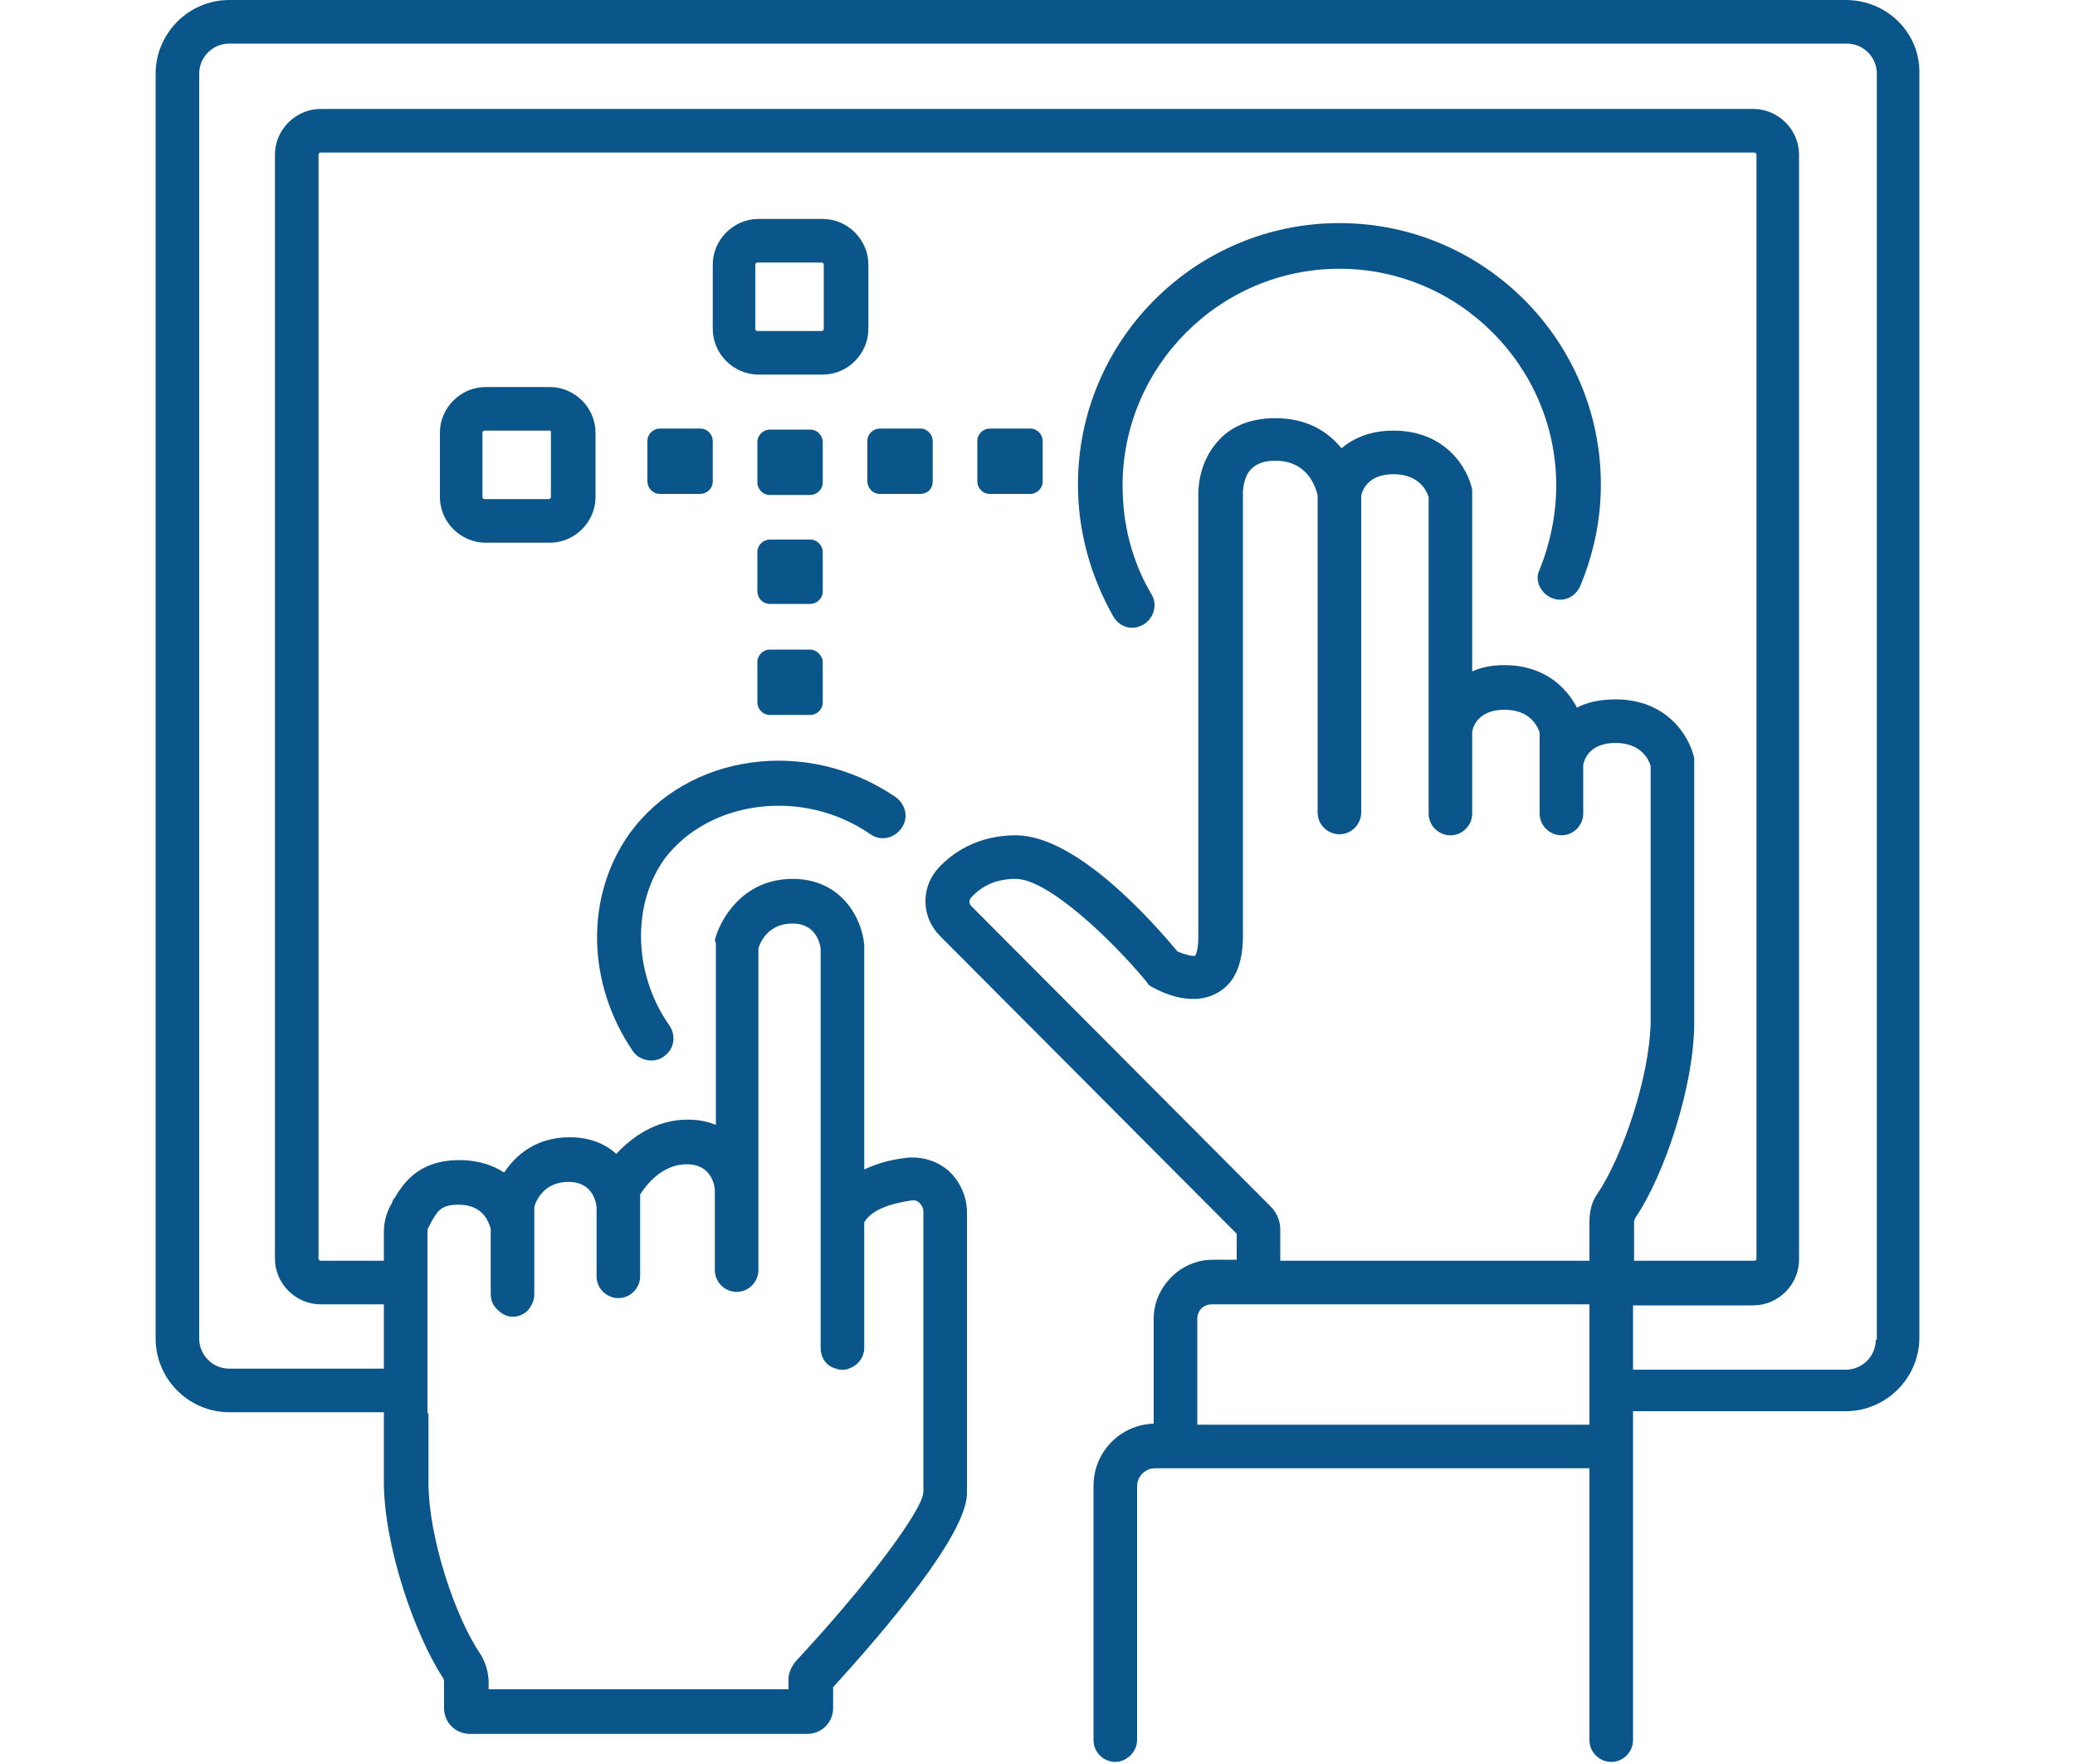<?xml version="1.0" encoding="utf-8"?>
<!-- Generator: Adobe Illustrator 22.0.1, SVG Export Plug-In . SVG Version: 6.00 Build 0)  -->
<svg version="1.1" id="Layer_1" xmlns="http://www.w3.org/2000/svg" xmlns:xlink="http://www.w3.org/1999/xlink" x="0px" y="0px"
	 viewBox="0 0 200 170" style="enable-background:new 0 0 200 170;" xml:space="preserve">
<style type="text/css">
	.st0{fill:#0A558A;}
	.st1{fill:none;}
</style>
<g>
	<path class="st0" d="M46.8,37.3c-2.4,0-4.4,2-4.4,4.4v6.2c0,2.4,2,4.4,4.4,4.4H53c2.4,0,4.4-2,4.4-4.4v-6.2c0-2.4-2-4.4-4.4-4.4
		H46.8z M53.1,41.7v6.2c0,0.1-0.1,0.2-0.2,0.2h-6.2c-0.1,0-0.2-0.1-0.2-0.2v-6.2c0-0.1,0.1-0.2,0.2-0.2H53
		C53.1,41.5,53.1,41.6,53.1,41.7z"/>
	<path class="st0" d="M177.9,0H22.1c-3.9,0-7.1,3.2-7.1,7.1v121.9c0,3.9,3.2,7.1,7.1,7.1H37v6.7c0,6.2,3,14.8,5.7,18.9
		c0.1,0.2,0.1,0.3,0.1,0.5v2.4c0,1.4,1.1,2.5,2.5,2.5h32.5c1.4,0,2.5-1.1,2.5-2.5v-2c5-5.5,12.9-14.7,12.9-18.7v-7.7v-4.2v-6.2v-4.2
		v-4.8c0-1.5-0.7-3-1.8-4c-1.2-1-2.7-1.4-4.2-1.2c-1.6,0.2-2.8,0.6-3.9,1.1V91.3l0-0.2c-0.2-2.6-2.2-6.4-6.9-6.4
		c-4.8,0-7,3.9-7.5,5.9L69,90.9v17.5c-0.8-0.3-1.6-0.5-2.7-0.5c-3.2,0-5.5,1.8-6.9,3.3c-1.1-1-2.6-1.6-4.5-1.6
		c-3.2,0-5.2,1.7-6.3,3.4c-1.1-0.7-2.5-1.2-4.3-1.2c-4.1,0-5.5,2.4-6.3,3.7c-0.1,0.1-0.2,0.3-0.2,0.4c-0.5,0.8-0.8,1.8-0.8,2.8v2.8
		h-6.1c-0.1,0-0.2-0.1-0.2-0.2V14.9c0-0.1,0.1-0.2,0.2-0.2h138.2c0.1,0,0.2,0.1,0.2,0.2v106.4c0,0.1-0.1,0.2-0.2,0.2h-11.6v-3.8
		c0-0.1,0.1-0.2,0.1-0.3c2.8-4.1,5.7-12.7,5.7-18.9v-25l0-0.4c-0.4-2-2.5-5.7-7.6-5.7c-1.5,0-2.8,0.3-3.7,0.8c0,0,0,0,0,0
		c-1-1.9-3.1-4.1-7-4.1c-1.2,0-2.2,0.2-3.1,0.6V47.6l0-0.4c-0.4-2-2.5-5.7-7.6-5.7c-2.2,0-3.8,0.7-5,1.7c-1.3-1.6-3.3-2.9-6.4-2.9
		c-2.8,0-4.5,1.1-5.4,2.1c-2.1,2.2-2,5.1-2,5.3v42.6c0,1.4-0.3,1.8-0.3,1.8c-0.2,0.1-1-0.1-1.7-0.4c-2.1-2.5-9.6-11.2-15.6-11.2
		c-3.7,0-6.1,1.7-7.4,3.1c-1.8,1.9-1.7,4.8,0.1,6.6l28.6,28.7v2.5h-2.3c-2.6,0-4.8,1.8-5.5,4.2c-0.1,0.4-0.2,0.9-0.2,1.4v4.8v4.2
		v1.2c-3.2,0.1-5.8,2.7-5.8,6v24.5c0,1.2,1,2.1,2.1,2.1s2.1-1,2.1-2.1v-24.5c0-0.9,0.8-1.7,1.7-1.7h41.9v26.2c0,1.2,1,2.1,2.1,2.1
		c1.2,0,2.1-1,2.1-2.1v-31.7h20.5c3.9,0,7.1-3.2,7.1-7.1V7.1C185.1,3.2,181.9,0,177.9,0z M41.2,136.2v-4.2v-6.2v-4.2v-2.8
		c0-0.2,0-0.4,0.1-0.5c0.1-0.2,0.2-0.4,0.3-0.6c0.6-1,0.9-1.6,2.6-1.6c2.4,0,2.9,1.7,3.1,2.3v3.1v3.2c0,0.4,0.1,0.8,0.3,1.1
		c0.4,0.6,1.1,1.1,1.8,1.1s1.5-0.4,1.8-1.1c0.2-0.3,0.3-0.7,0.3-1.1v-3.2v-5.2c0.2-0.7,1-2.4,3.3-2.4c2.1,0,2.6,1.6,2.7,2.4v5.2v1.5
		c0,1.2,1,2.1,2.1,2.1c1.2,0,2.1-1,2.1-2.1v-1.5v-5.2V116v-0.9c0.6-0.9,2.1-2.9,4.5-2.9c2.1,0,2.6,1.6,2.7,2.4v6.9v0.9
		c0,1.2,1,2.1,2.1,2.1c1.2,0,2.1-1,2.1-2.1v-0.9v-6.9v-0.3V91.4c0.2-0.7,1-2.4,3.3-2.4c2.1,0,2.6,1.7,2.7,2.4v25.8v0.3v4v4.2v4.2
		c0,1,0.6,1.8,1.5,2c0.2,0.1,0.4,0.1,0.6,0.1c0.2,0,0.4,0,0.6-0.1c0.9-0.3,1.5-1.1,1.5-2v-4.2v-4.2v-3.7c0.8-1.4,3.1-1.9,4.5-2.1
		c0.4-0.1,0.7,0.1,0.8,0.2c0.2,0.2,0.4,0.5,0.4,0.8v4.8v4.2v6.2v4.2v7.7c-0.1,1.8-5.5,9-12.3,16.3c-0.4,0.5-0.7,1.1-0.7,1.7v1H47.1
		v-0.6c0-1-0.3-2-0.8-2.8c-2.4-3.5-5-11.2-5-16.5V136.2z M153.2,131.9v4.2v1.2h-37.8v-1.2v-4.2v-4.8c0-0.8,0.6-1.4,1.4-1.4h36.4
		V131.9z M154,115c-0.6,0.8-0.8,1.8-0.8,2.7v3.8h-29.8v-3c0-0.8-0.3-1.6-0.9-2.2l-28.9-29c-0.2-0.2-0.2-0.6,0-0.8
		c1.1-1.2,2.5-1.8,4.3-1.8c3.1,0,9.2,5.8,12.6,9.9l0.2,0.3l0.3,0.2c0.4,0.2,3.6,2.1,6.3,0.6c1.7-0.9,2.5-2.8,2.5-5.5V47.5
		c0-0.4,0.1-1.6,0.8-2.3c0.5-0.5,1.2-0.8,2.3-0.8c3.2,0,3.9,2.6,4.1,3.3v30.6c0,1.2,1,2.1,2.1,2.1c1.2,0,2.1-1,2.1-2.1V47.8
		c0.1-0.6,0.7-2.1,3.1-2.1c2.5,0,3.2,1.6,3.4,2.2v30.5c0,1.2,1,2.1,2.1,2.1c1.2,0,2.1-1,2.1-2.1v-7.9c0.1-0.6,0.7-2.1,3.1-2.1
		c2.5,0,3.2,1.6,3.4,2.2v7.8c0,1.2,1,2.1,2.1,2.1c1.2,0,2.1-1,2.1-2.1v-4.7c0.1-0.5,0.6-2.1,3.1-2.1c2.5,0,3.2,1.6,3.4,2.2v24.7
		C159,103.8,156.4,111.4,154,115z M180.8,129.1c0,1.6-1.3,2.9-2.9,2.9h-20.5v-6.2h11.6c2.4,0,4.4-2,4.4-4.4V14.9
		c0-2.4-2-4.4-4.4-4.4H30.9c-2.4,0-4.4,2-4.4,4.4v106.4c0,2.4,2,4.4,4.4,4.4H37v6.2H22.1c-1.6,0-2.9-1.3-2.9-2.9V7.1
		c0-1.6,1.3-2.9,2.9-2.9h155.9c1.6,0,2.9,1.3,2.9,2.9V129.1z"/>
	<path class="st0" d="M83.7,31.7v-6.2c0-2.4-2-4.4-4.4-4.4h-6.2c-2.4,0-4.4,2-4.4,4.4v6.2c0,2.4,2,4.4,4.4,4.4h6.2
		C81.7,36.1,83.7,34.1,83.7,31.7z M79.4,31.7c0,0.1-0.1,0.2-0.2,0.2h-6.2c-0.1,0-0.2-0.1-0.2-0.2v-6.2c0-0.1,0.1-0.2,0.2-0.2h6.2
		c0.1,0,0.2,0.1,0.2,0.2V31.7z"/>
	<path class="st0" d="M67.5,47.6c0.6,0,1.2-0.5,1.2-1.2v-3.9c0-0.6-0.5-1.2-1.2-1.2h-3.9c-0.6,0-1.2,0.5-1.2,1.2v3.9
		c0,0.6,0.5,1.2,1.2,1.2H67.5z"/>
	<path class="st0" d="M79.3,42.6c0-0.6-0.5-1.2-1.2-1.2h-3.9c-0.6,0-1.2,0.5-1.2,1.2v3.9c0,0.6,0.5,1.2,1.2,1.2h3.9
		c0.6,0,1.2-0.5,1.2-1.2V42.6z"/>
	<path class="st0" d="M89.9,46.4v-3.9c0-0.6-0.5-1.2-1.2-1.2h-3.9c-0.6,0-1.2,0.5-1.2,1.2v3.9c0,0.6,0.5,1.2,1.2,1.2h3.9
		C89.4,47.6,89.9,47.1,89.9,46.4z"/>
	<path class="st0" d="M99.3,47.6c0.6,0,1.2-0.5,1.2-1.2v-3.9c0-0.6-0.5-1.2-1.2-1.2h-3.9c-0.6,0-1.2,0.5-1.2,1.2v3.9
		c0,0.6,0.5,1.2,1.2,1.2H99.3z"/>
	<path class="st0" d="M79.3,53.2c0-0.6-0.5-1.2-1.2-1.2h-3.9c-0.6,0-1.2,0.5-1.2,1.2V57c0,0.6,0.5,1.2,1.2,1.2h3.9
		c0.6,0,1.2-0.5,1.2-1.2V53.2z"/>
	<path class="st0" d="M78.1,62.6h-3.9c-0.6,0-1.2,0.5-1.2,1.2v3.9c0,0.6,0.5,1.2,1.2,1.2h3.9c0.6,0,1.2-0.5,1.2-1.2v-3.9
		C79.3,63.2,78.7,62.6,78.1,62.6z"/>
	<path class="st0" d="M83.9,80.4c1,0.7,2.3,0.4,3-0.6c0.7-1,0.4-2.3-0.6-3c-8.5-5.8-20-4.2-25.6,3.5c-4.3,6-4.2,14.4,0.3,21
		c0.4,0.6,1.1,0.9,1.8,0.9c0.4,0,0.8-0.1,1.2-0.4c1-0.7,1.2-2,0.5-3c-3.5-5-3.6-11.7-0.4-16.1C68.4,77.1,77.4,75.9,83.9,80.4z"/>
	<path class="st0" d="M149.5,57.6c1.1,0.5,2.3,0,2.8-1.1c1.3-3.1,2-6.4,2-9.8c0-13.9-11.3-25.2-25.2-25.2
		c-13.9,0-25.2,11.3-25.2,25.2c0,4.5,1.2,8.8,3.4,12.7c0.4,0.7,1.1,1.1,1.8,1.1c0.4,0,0.7-0.1,1.1-0.3c1-0.6,1.4-1.9,0.8-2.9
		c-1.9-3.2-2.8-6.8-2.8-10.5c0-11.5,9.4-20.9,20.9-20.9c11.5,0,20.9,9.4,20.9,20.9c0,2.8-0.6,5.6-1.6,8.1
		C147.9,55.8,148.4,57.1,149.5,57.6z"/>
</g>
<rect class="st1" width="200" height="170"/>
</svg>
